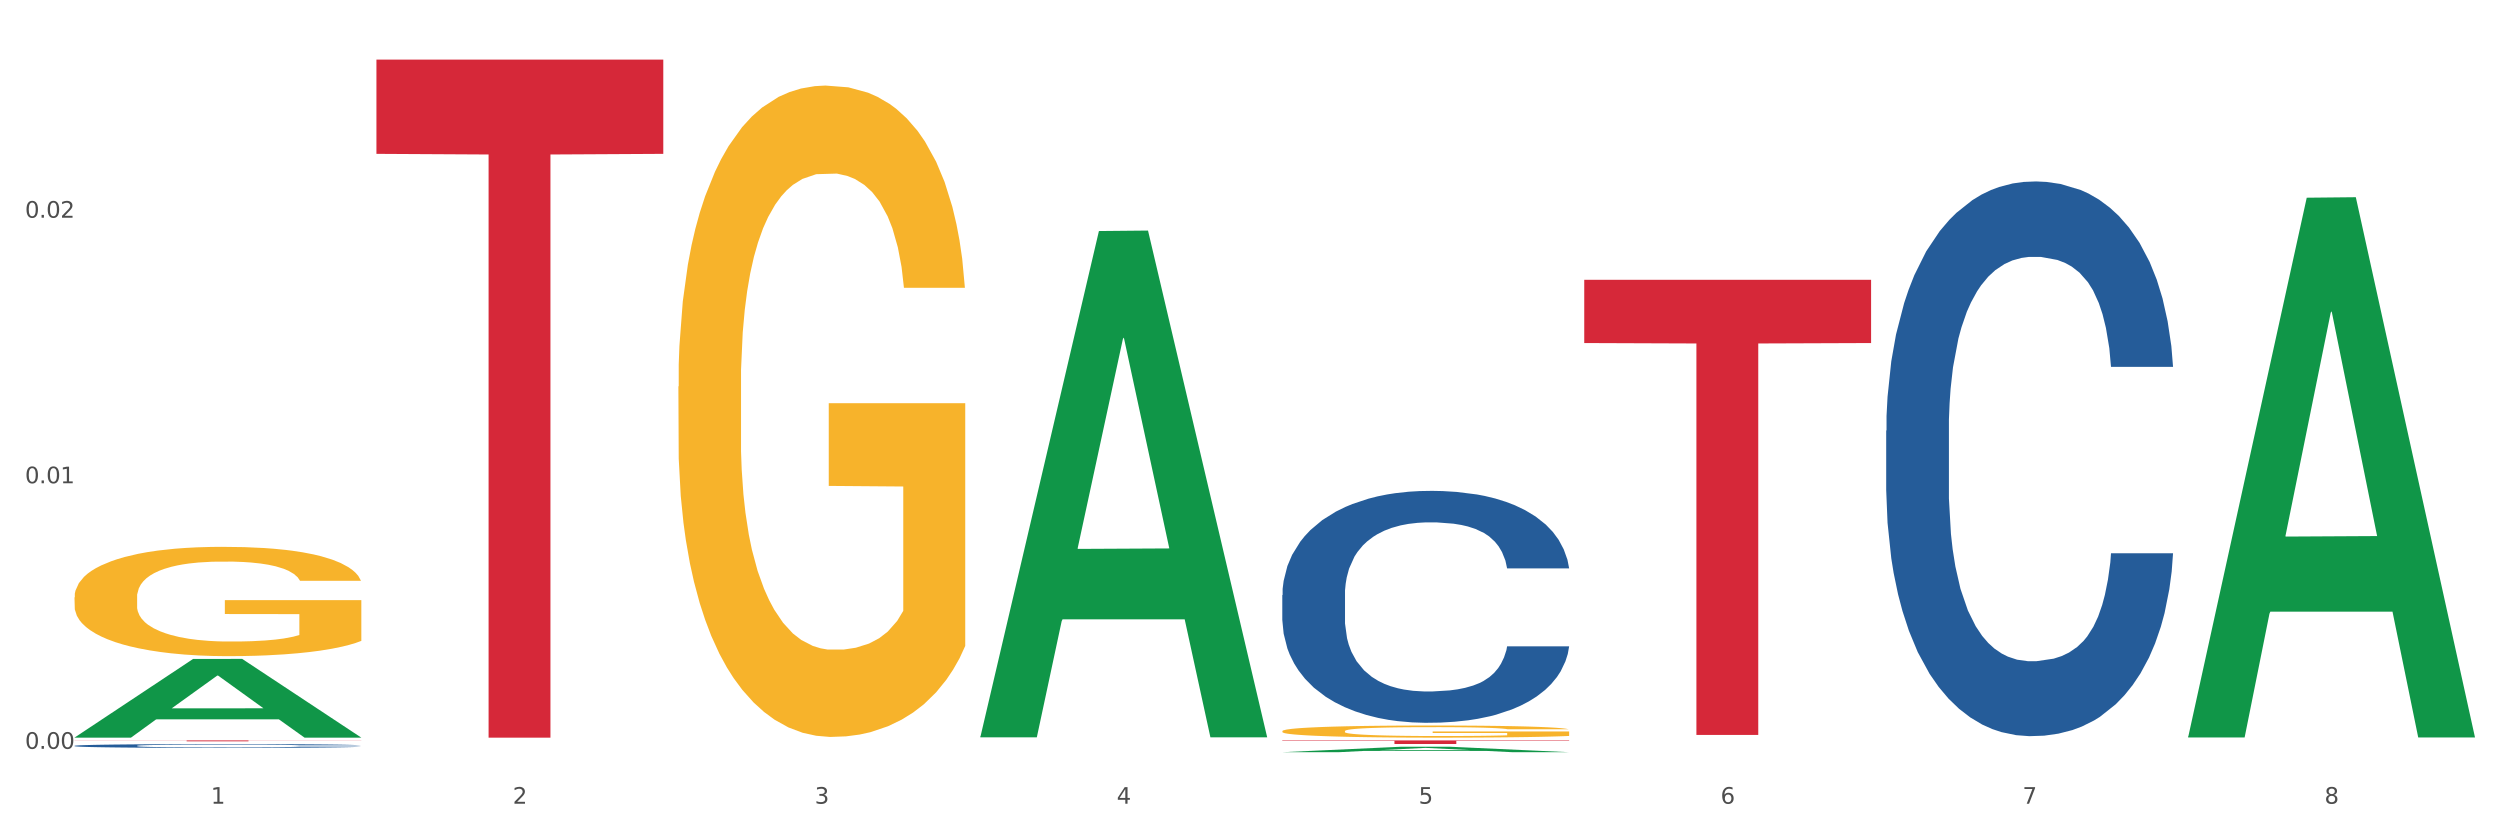 <?xml version="1.0" encoding="utf-8" standalone="no"?>
<!DOCTYPE svg PUBLIC "-//W3C//DTD SVG 1.1//EN"
  "http://www.w3.org/Graphics/SVG/1.1/DTD/svg11.dtd">
<svg xmlns:xlink="http://www.w3.org/1999/xlink" width="1080pt" height="360pt" viewBox="0 0 1080 360" xmlns="http://www.w3.org/2000/svg" version="1.1">
 <rect x="0" y="0" width="1080" height="360" fill="#333333" stroke="none"/>
 <defs>
  <style type="text/css">*{stroke-linejoin: round; stroke-linecap: butt}</style>
 </defs>
 <g id="figure_1">
  <g id="patch_1">
   <path d="M 0 360 
L 1080 360 
L 1080 0 
L 0 0 
z
" style="fill: #ffffff; stroke: #ffffff; stroke-linejoin: miter"/>
  </g>
  <g id="axes_1">
   <g id="matplotlib.axis_1">
    <g id="xtick_1">
     <g id="text_1">
      <!-- 1 -->
      <g style="fill: #4d4d4d" transform="translate(91.082 347.204) scale(0.096 -0.096)">
       <defs>
        <path id="DejaVuSans-31" d="M 794 531 
L 1825 531 
L 1825 4091 
L 703 3866 
L 703 4441 
L 1819 4666 
L 2450 4666 
L 2450 531 
L 3481 531 
L 3481 0 
L 794 0 
L 794 531 
z
" transform="scale(0.016)"/>
       </defs>
       <use xlink:href="#DejaVuSans-31"/>
      </g>
     </g>
    </g>
    <g id="xtick_2">
     <g id="text_2">
      <!-- 2 -->
      <g style="fill: #4d4d4d" transform="translate(221.525 347.204) scale(0.096 -0.096)">
       <defs>
        <path id="DejaVuSans-32" d="M 1228 531 
L 3431 531 
L 3431 0 
L 469 0 
L 469 531 
Q 828 903 1448 1529 
Q 2069 2156 2228 2338 
Q 2531 2678 2651 2914 
Q 2772 3150 2772 3378 
Q 2772 3750 2511 3984 
Q 2250 4219 1831 4219 
Q 1534 4219 1204 4116 
Q 875 4013 500 3803 
L 500 4441 
Q 881 4594 1212 4672 
Q 1544 4750 1819 4750 
Q 2544 4750 2975 4387 
Q 3406 4025 3406 3419 
Q 3406 3131 3298 2873 
Q 3191 2616 2906 2266 
Q 2828 2175 2409 1742 
Q 1991 1309 1228 531 
z
" transform="scale(0.016)"/>
       </defs>
       <use xlink:href="#DejaVuSans-32"/>
      </g>
     </g>
    </g>
    <g id="xtick_3">
     <g id="text_3">
      <!-- 3 -->
      <g style="fill: #4d4d4d" transform="translate(351.968 347.204) scale(0.096 -0.096)">
       <defs>
        <path id="DejaVuSans-33" d="M 2597 2516 
Q 3050 2419 3304 2112 
Q 3559 1806 3559 1356 
Q 3559 666 3084 287 
Q 2609 -91 1734 -91 
Q 1441 -91 1130 -33 
Q 819 25 488 141 
L 488 750 
Q 750 597 1062 519 
Q 1375 441 1716 441 
Q 2309 441 2620 675 
Q 2931 909 2931 1356 
Q 2931 1769 2642 2001 
Q 2353 2234 1838 2234 
L 1294 2234 
L 1294 2753 
L 1863 2753 
Q 2328 2753 2575 2939 
Q 2822 3125 2822 3475 
Q 2822 3834 2567 4026 
Q 2313 4219 1838 4219 
Q 1578 4219 1281 4162 
Q 984 4106 628 3988 
L 628 4550 
Q 988 4650 1302 4700 
Q 1616 4750 1894 4750 
Q 2613 4750 3031 4423 
Q 3450 4097 3450 3541 
Q 3450 3153 3228 2886 
Q 3006 2619 2597 2516 
z
" transform="scale(0.016)"/>
       </defs>
       <use xlink:href="#DejaVuSans-33"/>
      </g>
     </g>
    </g>
    <g id="xtick_4">
     <g id="text_4">
      <!-- 4 -->
      <g style="fill: #4d4d4d" transform="translate(482.412 347.204) scale(0.096 -0.096)">
       <defs>
        <path id="DejaVuSans-34" d="M 2419 4116 
L 825 1625 
L 2419 1625 
L 2419 4116 
z
M 2253 4666 
L 3047 4666 
L 3047 1625 
L 3713 1625 
L 3713 1100 
L 3047 1100 
L 3047 0 
L 2419 0 
L 2419 1100 
L 313 1100 
L 313 1709 
L 2253 4666 
z
" transform="scale(0.016)"/>
       </defs>
       <use xlink:href="#DejaVuSans-34"/>
      </g>
     </g>
    </g>
    <g id="xtick_5">
     <g id="text_5">
      <!-- 5 -->
      <g style="fill: #4d4d4d" transform="translate(612.855 347.204) scale(0.096 -0.096)">
       <defs>
        <path id="DejaVuSans-35" d="M 691 4666 
L 3169 4666 
L 3169 4134 
L 1269 4134 
L 1269 2991 
Q 1406 3038 1543 3061 
Q 1681 3084 1819 3084 
Q 2600 3084 3056 2656 
Q 3513 2228 3513 1497 
Q 3513 744 3044 326 
Q 2575 -91 1722 -91 
Q 1428 -91 1123 -41 
Q 819 9 494 109 
L 494 744 
Q 775 591 1075 516 
Q 1375 441 1709 441 
Q 2250 441 2565 725 
Q 2881 1009 2881 1497 
Q 2881 1984 2565 2268 
Q 2250 2553 1709 2553 
Q 1456 2553 1204 2497 
Q 953 2441 691 2322 
L 691 4666 
z
" transform="scale(0.016)"/>
       </defs>
       <use xlink:href="#DejaVuSans-35"/>
      </g>
     </g>
    </g>
    <g id="xtick_6">
     <g id="text_6">
      <!-- 6 -->
      <g style="fill: #4d4d4d" transform="translate(743.299 347.204) scale(0.096 -0.096)">
       <defs>
        <path id="DejaVuSans-36" d="M 2113 2584 
Q 1688 2584 1439 2293 
Q 1191 2003 1191 1497 
Q 1191 994 1439 701 
Q 1688 409 2113 409 
Q 2538 409 2786 701 
Q 3034 994 3034 1497 
Q 3034 2003 2786 2293 
Q 2538 2584 2113 2584 
z
M 3366 4563 
L 3366 3988 
Q 3128 4100 2886 4159 
Q 2644 4219 2406 4219 
Q 1781 4219 1451 3797 
Q 1122 3375 1075 2522 
Q 1259 2794 1537 2939 
Q 1816 3084 2150 3084 
Q 2853 3084 3261 2657 
Q 3669 2231 3669 1497 
Q 3669 778 3244 343 
Q 2819 -91 2113 -91 
Q 1303 -91 875 529 
Q 447 1150 447 2328 
Q 447 3434 972 4092 
Q 1497 4750 2381 4750 
Q 2619 4750 2861 4703 
Q 3103 4656 3366 4563 
z
" transform="scale(0.016)"/>
       </defs>
       <use xlink:href="#DejaVuSans-36"/>
      </g>
     </g>
    </g>
    <g id="xtick_7">
     <g id="text_7">
      <!-- 7 -->
      <g style="fill: #4d4d4d" transform="translate(873.742 347.204) scale(0.096 -0.096)">
       <defs>
        <path id="DejaVuSans-37" d="M 525 4666 
L 3525 4666 
L 3525 4397 
L 1831 0 
L 1172 0 
L 2766 4134 
L 525 4134 
L 525 4666 
z
" transform="scale(0.016)"/>
       </defs>
       <use xlink:href="#DejaVuSans-37"/>
      </g>
     </g>
    </g>
    <g id="xtick_8">
     <g id="text_8">
      <!-- 8 -->
      <g style="fill: #4d4d4d" transform="translate(1004.185 347.204) scale(0.096 -0.096)">
       <defs>
        <path id="DejaVuSans-38" d="M 2034 2216 
Q 1584 2216 1326 1975 
Q 1069 1734 1069 1313 
Q 1069 891 1326 650 
Q 1584 409 2034 409 
Q 2484 409 2743 651 
Q 3003 894 3003 1313 
Q 3003 1734 2745 1975 
Q 2488 2216 2034 2216 
z
M 1403 2484 
Q 997 2584 770 2862 
Q 544 3141 544 3541 
Q 544 4100 942 4425 
Q 1341 4750 2034 4750 
Q 2731 4750 3128 4425 
Q 3525 4100 3525 3541 
Q 3525 3141 3298 2862 
Q 3072 2584 2669 2484 
Q 3125 2378 3379 2068 
Q 3634 1759 3634 1313 
Q 3634 634 3220 271 
Q 2806 -91 2034 -91 
Q 1263 -91 848 271 
Q 434 634 434 1313 
Q 434 1759 690 2068 
Q 947 2378 1403 2484 
z
M 1172 3481 
Q 1172 3119 1398 2916 
Q 1625 2713 2034 2713 
Q 2441 2713 2670 2916 
Q 2900 3119 2900 3481 
Q 2900 3844 2670 4047 
Q 2441 4250 2034 4250 
Q 1625 4250 1398 4047 
Q 1172 3844 1172 3481 
z
" transform="scale(0.016)"/>
       </defs>
       <use xlink:href="#DejaVuSans-38"/>
      </g>
     </g>
    </g>
    <g id="xtick_9"/>
    <g id="xtick_10"/>
    <g id="xtick_11"/>
    <g id="xtick_12"/>
    <g id="xtick_13"/>
    <g id="xtick_14"/>
    <g id="xtick_15"/>
   </g>
   <g id="matplotlib.axis_2">
    <g id="ytick_1">
     <g id="text_9">
      <!-- 0.00 -->
      <g style="fill: #4d4d4d" transform="translate(10.8 323.488) scale(0.096 -0.096)">
       <defs>
        <path id="DejaVuSans-30" d="M 2034 4250 
Q 1547 4250 1301 3770 
Q 1056 3291 1056 2328 
Q 1056 1369 1301 889 
Q 1547 409 2034 409 
Q 2525 409 2770 889 
Q 3016 1369 3016 2328 
Q 3016 3291 2770 3770 
Q 2525 4250 2034 4250 
z
M 2034 4750 
Q 2819 4750 3233 4129 
Q 3647 3509 3647 2328 
Q 3647 1150 3233 529 
Q 2819 -91 2034 -91 
Q 1250 -91 836 529 
Q 422 1150 422 2328 
Q 422 3509 836 4129 
Q 1250 4750 2034 4750 
z
" transform="scale(0.016)"/>
        <path id="DejaVuSans-2e" d="M 684 794 
L 1344 794 
L 1344 0 
L 684 0 
L 684 794 
z
" transform="scale(0.016)"/>
       </defs>
       <use xlink:href="#DejaVuSans-30"/>
       <use xlink:href="#DejaVuSans-2e" transform="translate(63.623 0)"/>
       <use xlink:href="#DejaVuSans-30" transform="translate(95.41 0)"/>
       <use xlink:href="#DejaVuSans-30" transform="translate(159.033 0)"/>
      </g>
     </g>
    </g>
    <g id="ytick_2">
     <g id="text_10">
      <!-- 0.01 -->
      <g style="fill: #4d4d4d" transform="translate(10.8 208.769) scale(0.096 -0.096)">
       <use xlink:href="#DejaVuSans-30"/>
       <use xlink:href="#DejaVuSans-2e" transform="translate(63.623 0)"/>
       <use xlink:href="#DejaVuSans-30" transform="translate(95.41 0)"/>
       <use xlink:href="#DejaVuSans-31" transform="translate(159.033 0)"/>
      </g>
     </g>
    </g>
    <g id="ytick_3">
     <g id="text_11">
      <!-- 0.02 -->
      <g style="fill: #4d4d4d" transform="translate(10.8 94.05) scale(0.096 -0.096)">
       <use xlink:href="#DejaVuSans-30"/>
       <use xlink:href="#DejaVuSans-2e" transform="translate(63.623 0)"/>
       <use xlink:href="#DejaVuSans-30" transform="translate(95.41 0)"/>
       <use xlink:href="#DejaVuSans-32" transform="translate(159.033 0)"/>
      </g>
     </g>
    </g>
    <g id="ytick_4"/>
    <g id="ytick_5"/>
    <g id="ytick_6"/>
   </g>
   <g id="PolyCollection_1">
    <path d="M 32.175 318.601 
L 32.303 318.569 
L 83.404 284.669 
L 104.611 284.637 
L 156.096 318.665 
L 131.567 318.665 
L 120.453 310.741 
L 67.691 310.741 
L 67.307 310.869 
L 56.576 318.665 
L 32.175 318.665 
L 32.175 318.601 
L 74.334 306.012 
L 113.81 305.98 
L 94.263 291.89 
L 94.008 291.826 
L 93.752 291.922 
L 74.206 305.98 
L 74.334 306.012 
L 32.175 318.601 
z
" clip-path="url(#pb82d4f44a0)" style="fill: #109648"/>
    <path d="M 162.618 25.759 
L 286.54 25.759 
L 286.54 66.464 
L 237.793 66.739 
L 237.793 318.665 
L 211.071 318.665 
L 211.071 66.739 
L 162.618 66.464 
L 162.618 26.035 
L 162.618 25.759 
z
" clip-path="url(#pb82d4f44a0)" style="fill: #d62839"/>
    <path d="M 32.175 319.841 
L 156.096 319.841 
L 156.096 319.9 
L 107.35 319.9 
L 107.35 320.264 
L 80.628 320.264 
L 80.628 319.9 
L 32.175 319.9 
L 32.175 319.841 
L 32.175 319.841 
z
" clip-path="url(#pb82d4f44a0)" style="fill: #d62839"/>
    <path d="M 32.175 322.183 
L 32.321 322.182 
L 32.321 322.139 
L 32.761 322.082 
L 34.372 321.976 
L 36.423 321.896 
L 39.938 321.802 
L 41.843 321.763 
L 44.333 321.719 
L 49.46 321.648 
L 55.319 321.588 
L 59.42 321.555 
L 62.496 321.534 
L 69.381 321.496 
L 73.336 321.479 
L 77.437 321.466 
L 80.953 321.457 
L 86.812 321.446 
L 91.499 321.442 
L 96.919 321.44 
L 101.46 321.442 
L 107.465 321.448 
L 116.254 321.466 
L 119.623 321.476 
L 124.164 321.494 
L 128.851 321.519 
L 132.66 321.543 
L 137.054 321.577 
L 141.595 321.623 
L 145.989 321.68 
L 149.065 321.733 
L 151.555 321.789 
L 153.753 321.857 
L 155.364 321.931 
L 156.096 321.993 
L 129.291 321.993 
L 128.558 321.937 
L 127.093 321.876 
L 125.629 321.836 
L 124.017 321.802 
L 121.527 321.765 
L 119.33 321.741 
L 115.668 321.712 
L 112.299 321.694 
L 109.516 321.683 
L 106.147 321.674 
L 98.969 321.665 
L 93.843 321.665 
L 90.62 321.668 
L 86.665 321.676 
L 83.296 321.686 
L 79.341 321.704 
L 76.265 321.724 
L 73.189 321.75 
L 71.431 321.768 
L 68.795 321.801 
L 67.037 321.828 
L 64.693 321.875 
L 63.375 321.908 
L 61.031 321.994 
L 60.006 322.058 
L 59.567 322.101 
L 59.274 322.15 
L 59.274 322.385 
L 60.152 322.491 
L 60.885 322.536 
L 62.057 322.588 
L 64.254 322.654 
L 67.476 322.719 
L 70.845 322.766 
L 73.629 322.795 
L 76.265 322.816 
L 78.902 322.832 
L 82.124 322.847 
L 84.761 322.856 
L 88.716 322.866 
L 93.403 322.87 
L 97.065 322.87 
L 104.536 322.863 
L 107.905 322.855 
L 111.127 322.844 
L 114.643 322.828 
L 117.426 322.81 
L 119.037 322.796 
L 121.674 322.767 
L 123.724 322.737 
L 125.482 322.702 
L 126.654 322.672 
L 127.972 322.627 
L 128.998 322.576 
L 129.291 322.548 
L 156.096 322.548 
L 155.51 322.603 
L 154.485 322.656 
L 152.434 322.727 
L 150.823 322.767 
L 148.333 322.817 
L 145.696 322.86 
L 142.034 322.906 
L 138.665 322.941 
L 135.15 322.971 
L 131.341 322.998 
L 124.457 323.036 
L 121.967 323.047 
L 116.693 323.065 
L 112.592 323.075 
L 106.586 323.086 
L 100.434 323.092 
L 93.989 323.094 
L 88.276 323.091 
L 81.978 323.081 
L 78.023 323.072 
L 73.629 323.059 
L 68.502 323.038 
L 63.668 323.012 
L 59.127 322.982 
L 54.879 322.947 
L 50.924 322.908 
L 45.798 322.843 
L 41.989 322.779 
L 39.206 322.721 
L 37.302 322.671 
L 35.398 322.607 
L 34.372 322.564 
L 32.761 322.458 
L 32.175 322.36 
L 32.175 322.183 
z
" clip-path="url(#pb82d4f44a0)" style="fill: #255c99"/>
    <path d="M 553.949 257.072 
L 554.095 256.981 
L 554.095 254.419 
L 554.535 250.941 
L 556.146 244.536 
L 558.196 239.686 
L 561.712 234.013 
L 563.616 231.633 
L 566.106 228.98 
L 571.233 224.679 
L 577.092 221.019 
L 581.194 219.005 
L 584.27 217.724 
L 591.154 215.437 
L 595.109 214.43 
L 599.211 213.606 
L 602.726 213.057 
L 608.585 212.417 
L 613.273 212.142 
L 618.692 212.051 
L 623.233 212.142 
L 629.239 212.508 
L 638.028 213.606 
L 641.397 214.247 
L 645.937 215.345 
L 650.625 216.809 
L 654.433 218.273 
L 658.828 220.378 
L 663.368 223.123 
L 667.763 226.6 
L 670.839 229.803 
L 673.329 233.189 
L 675.526 237.307 
L 677.137 241.791 
L 677.87 245.542 
L 651.064 245.542 
L 650.332 242.157 
L 648.867 238.496 
L 647.402 236.026 
L 645.791 234.013 
L 643.301 231.725 
L 641.104 230.261 
L 637.442 228.522 
L 634.073 227.424 
L 631.289 226.783 
L 627.92 226.234 
L 620.743 225.685 
L 615.616 225.685 
L 612.394 225.868 
L 608.439 226.326 
L 605.07 226.966 
L 601.115 228.065 
L 598.039 229.254 
L 594.963 230.81 
L 593.205 231.908 
L 590.568 233.921 
L 588.811 235.568 
L 586.467 238.405 
L 585.149 240.418 
L 582.805 245.634 
L 581.78 249.477 
L 581.34 252.131 
L 581.047 255.059 
L 581.047 269.334 
L 581.926 275.74 
L 582.658 278.485 
L 583.83 281.596 
L 586.027 285.623 
L 589.25 289.557 
L 592.619 292.394 
L 595.402 294.133 
L 598.039 295.414 
L 600.675 296.42 
L 603.898 297.335 
L 606.535 297.884 
L 610.489 298.433 
L 615.177 298.708 
L 618.839 298.708 
L 626.309 298.25 
L 629.678 297.793 
L 632.901 297.152 
L 636.416 296.146 
L 639.199 295.048 
L 640.811 294.224 
L 643.447 292.486 
L 645.498 290.655 
L 647.256 288.551 
L 648.428 286.721 
L 649.746 283.975 
L 650.771 280.864 
L 651.064 279.217 
L 677.87 279.217 
L 677.284 282.511 
L 676.259 285.714 
L 674.208 290.015 
L 672.597 292.486 
L 670.106 295.505 
L 667.47 298.067 
L 663.808 300.904 
L 660.439 303.009 
L 656.923 304.839 
L 653.115 306.486 
L 646.23 308.774 
L 643.74 309.414 
L 638.467 310.512 
L 634.366 311.153 
L 628.36 311.794 
L 622.208 312.16 
L 615.763 312.251 
L 610.05 312.068 
L 603.751 311.519 
L 599.797 310.97 
L 595.402 310.146 
L 590.275 308.865 
L 585.442 307.31 
L 580.901 305.48 
L 576.653 303.375 
L 572.698 300.996 
L 567.571 297.061 
L 563.763 293.218 
L 560.98 289.649 
L 559.075 286.629 
L 557.171 282.786 
L 556.146 280.132 
L 554.535 273.727 
L 553.949 267.779 
L 553.949 257.072 
z
" clip-path="url(#pb82d4f44a0)" style="fill: #255c99"/>
    <path d="M 814.835 186.055 
L 814.982 185.836 
L 814.982 179.708 
L 815.421 171.392 
L 817.033 156.071 
L 819.083 144.472 
L 822.599 130.902 
L 824.503 125.212 
L 826.993 118.865 
L 832.12 108.579 
L 837.979 99.824 
L 842.08 95.009 
L 845.157 91.945 
L 852.041 86.474 
L 855.996 84.066 
L 860.097 82.097 
L 863.613 80.783 
L 869.472 79.251 
L 874.159 78.595 
L 879.579 78.376 
L 884.12 78.595 
L 890.126 79.47 
L 898.914 82.097 
L 902.283 83.629 
L 906.824 86.255 
L 911.512 89.757 
L 915.32 93.259 
L 919.714 98.292 
L 924.255 104.858 
L 928.65 113.175 
L 931.726 120.835 
L 934.216 128.933 
L 936.413 138.781 
L 938.024 149.506 
L 938.757 158.479 
L 911.951 158.479 
L 911.219 150.381 
L 909.754 141.627 
L 908.289 135.717 
L 906.678 130.902 
L 904.188 125.431 
L 901.99 121.929 
L 898.328 117.771 
L 894.959 115.145 
L 892.176 113.613 
L 888.807 112.299 
L 881.63 110.986 
L 876.503 110.986 
L 873.28 111.424 
L 869.326 112.518 
L 865.957 114.05 
L 862.002 116.677 
L 858.926 119.522 
L 855.849 123.242 
L 854.092 125.869 
L 851.455 130.684 
L 849.697 134.623 
L 847.354 141.408 
L 846.035 146.223 
L 843.692 158.698 
L 842.666 167.89 
L 842.227 174.237 
L 841.934 181.24 
L 841.934 215.382 
L 842.813 230.703 
L 843.545 237.268 
L 844.717 244.71 
L 846.914 254.34 
L 850.137 263.751 
L 853.506 270.535 
L 856.289 274.694 
L 858.926 277.758 
L 861.562 280.165 
L 864.785 282.354 
L 867.421 283.667 
L 871.376 284.98 
L 876.064 285.637 
L 879.726 285.637 
L 887.196 284.542 
L 890.565 283.448 
L 893.788 281.916 
L 897.303 279.508 
L 900.086 276.882 
L 901.697 274.912 
L 904.334 270.754 
L 906.385 266.377 
L 908.142 261.343 
L 909.314 256.966 
L 910.633 250.4 
L 911.658 242.959 
L 911.951 239.019 
L 938.757 239.019 
L 938.171 246.898 
L 937.145 254.558 
L 935.095 264.845 
L 933.483 270.754 
L 930.993 277.976 
L 928.357 284.105 
L 924.695 290.889 
L 921.326 295.923 
L 917.81 300.3 
L 914.002 304.24 
L 907.117 309.711 
L 904.627 311.243 
L 899.354 313.869 
L 895.252 315.402 
L 889.247 316.934 
L 883.095 317.809 
L 876.65 318.028 
L 870.937 317.59 
L 864.638 316.277 
L 860.683 314.964 
L 856.289 312.994 
L 851.162 309.93 
L 846.328 306.209 
L 841.788 301.832 
L 837.54 296.798 
L 833.585 291.108 
L 828.458 281.697 
L 824.649 272.505 
L 821.866 263.969 
L 819.962 256.747 
L 818.058 247.555 
L 817.033 241.208 
L 815.421 225.888 
L 814.835 211.662 
L 814.835 186.055 
z
" clip-path="url(#pb82d4f44a0)" style="fill: #255c99"/>
    <path d="M 553.949 319.841 
L 677.87 319.841 
L 677.87 320.059 
L 629.124 320.061 
L 629.124 321.413 
L 602.401 321.413 
L 602.401 320.061 
L 553.949 320.059 
L 553.949 319.842 
L 553.949 319.841 
z
" clip-path="url(#pb82d4f44a0)" style="fill: #d62839"/>
    <path d="M 553.949 315.847 
L 554.095 315.843 
L 554.095 315.671 
L 554.388 315.522 
L 555.851 315.164 
L 558.045 314.867 
L 559.655 314.709 
L 561.264 314.58 
L 563.166 314.451 
L 565.507 314.317 
L 569.75 314.121 
L 572.383 314.02 
L 575.602 313.915 
L 581.454 313.762 
L 585.697 313.676 
L 590.086 313.604 
L 597.255 313.518 
L 601.937 313.48 
L 606.911 313.451 
L 612.91 313.432 
L 617.445 313.427 
L 627.394 313.442 
L 635.88 313.485 
L 639.977 313.518 
L 645.244 313.576 
L 648.023 313.614 
L 652.559 313.69 
L 657.241 313.791 
L 660.459 313.877 
L 665.287 314.04 
L 668.945 314.202 
L 672.31 314.403 
L 674.066 314.542 
L 675.383 314.671 
L 676.553 314.819 
L 677.724 315.054 
L 651.388 315.054 
L 650.364 314.886 
L 648.755 314.728 
L 646.414 314.575 
L 644.366 314.48 
L 640.854 314.36 
L 637.636 314.284 
L 634.271 314.226 
L 630.174 314.178 
L 626.955 314.154 
L 622.42 314.135 
L 613.495 314.14 
L 607.497 314.178 
L 603.4 314.226 
L 600.767 314.269 
L 598.426 314.317 
L 595.792 314.384 
L 592.72 314.484 
L 590.525 314.575 
L 588.331 314.69 
L 586.575 314.805 
L 584.965 314.939 
L 583.649 315.082 
L 582.625 315.231 
L 581.747 315.412 
L 581.015 315.714 
L 581.015 316.369 
L 581.308 316.517 
L 582.039 316.713 
L 582.917 316.861 
L 584.38 317.038 
L 585.697 317.158 
L 588.184 317.33 
L 590.964 317.474 
L 593.159 317.565 
L 595.353 317.641 
L 599.157 317.746 
L 603.4 317.832 
L 607.058 317.885 
L 612.032 317.933 
L 615.397 317.952 
L 618.323 317.961 
L 625.492 317.961 
L 630.613 317.947 
L 636.319 317.914 
L 640.708 317.871 
L 644.366 317.818 
L 648.462 317.732 
L 651.096 317.651 
L 651.096 316.651 
L 618.908 316.646 
L 618.908 315.981 
L 677.87 315.981 
L 677.87 317.933 
L 675.383 318.033 
L 672.603 318.124 
L 669.677 318.205 
L 665.287 318.306 
L 660.02 318.402 
L 655.339 318.468 
L 650.364 318.526 
L 644.512 318.578 
L 636.904 318.626 
L 632.222 318.645 
L 626.37 318.66 
L 619.494 318.665 
L 613.495 318.655 
L 607.643 318.631 
L 601.498 318.588 
L 595.5 318.526 
L 590.964 318.464 
L 586.429 318.387 
L 581.6 318.287 
L 577.796 318.191 
L 574.87 318.105 
L 571.652 317.995 
L 568.14 317.851 
L 565.507 317.722 
L 563.166 317.588 
L 560.679 317.416 
L 558.923 317.268 
L 557.167 317.081 
L 556.143 316.943 
L 554.973 316.728 
L 554.095 316.426 
L 553.949 315.847 
z
" clip-path="url(#pb82d4f44a0)" style="fill: #f7b32b"/>
    <path d="M 32.175 258.057 
L 32.321 258.013 
L 32.321 256.461 
L 32.614 255.124 
L 34.077 251.889 
L 36.272 249.215 
L 37.881 247.791 
L 39.49 246.627 
L 41.392 245.462 
L 43.733 244.254 
L 47.976 242.486 
L 50.61 241.58 
L 53.828 240.631 
L 59.681 239.251 
L 63.923 238.475 
L 68.313 237.828 
L 75.482 237.052 
L 80.163 236.707 
L 85.138 236.448 
L 91.136 236.275 
L 95.672 236.232 
L 105.621 236.361 
L 114.106 236.75 
L 118.203 237.052 
L 123.47 237.569 
L 126.25 237.914 
L 130.785 238.604 
L 135.467 239.51 
L 138.686 240.286 
L 143.514 241.753 
L 147.172 243.219 
L 150.537 245.031 
L 152.292 246.282 
L 153.609 247.446 
L 154.779 248.783 
L 155.95 250.897 
L 129.615 250.897 
L 128.591 249.387 
L 126.981 247.964 
L 124.64 246.584 
L 122.592 245.721 
L 119.081 244.643 
L 115.862 243.953 
L 112.497 243.435 
L 108.4 243.004 
L 105.182 242.788 
L 100.646 242.615 
L 91.722 242.659 
L 85.723 243.004 
L 81.626 243.435 
L 78.993 243.823 
L 76.652 244.254 
L 74.019 244.858 
L 70.946 245.764 
L 68.752 246.584 
L 66.557 247.619 
L 64.801 248.654 
L 63.192 249.862 
L 61.875 251.156 
L 60.851 252.493 
L 59.973 254.132 
L 59.242 256.849 
L 59.242 262.758 
L 59.534 264.095 
L 60.266 265.863 
L 61.144 267.2 
L 62.607 268.796 
L 63.923 269.875 
L 66.411 271.427 
L 69.19 272.721 
L 71.385 273.541 
L 73.58 274.231 
L 77.384 275.18 
L 81.626 275.956 
L 85.284 276.43 
L 90.259 276.862 
L 93.624 277.034 
L 96.55 277.121 
L 103.719 277.121 
L 108.839 276.991 
L 114.545 276.689 
L 118.934 276.301 
L 122.592 275.827 
L 126.689 275.05 
L 129.322 274.317 
L 129.322 265.303 
L 97.135 265.259 
L 97.135 259.264 
L 156.096 259.264 
L 156.096 276.862 
L 153.609 277.768 
L 150.829 278.587 
L 147.903 279.32 
L 143.514 280.226 
L 138.247 281.089 
L 133.565 281.693 
L 128.591 282.21 
L 122.738 282.685 
L 115.131 283.116 
L 110.449 283.288 
L 104.596 283.418 
L 97.72 283.461 
L 91.722 283.375 
L 85.869 283.159 
L 79.724 282.771 
L 73.726 282.21 
L 69.19 281.649 
L 64.655 280.959 
L 59.827 280.054 
L 56.023 279.191 
L 53.097 278.415 
L 49.878 277.423 
L 46.367 276.129 
L 43.733 274.964 
L 41.392 273.756 
L 38.905 272.204 
L 37.149 270.867 
L 35.394 269.184 
L 34.37 267.934 
L 33.199 265.993 
L 32.321 263.275 
L 32.175 258.057 
z
" clip-path="url(#pb82d4f44a0)" style="fill: #f7b32b"/>
    <path d="M 684.392 120.874 
L 808.313 120.874 
L 808.313 148.195 
L 759.567 148.38 
L 759.567 317.478 
L 732.845 317.478 
L 732.845 148.38 
L 684.392 148.195 
L 684.392 121.058 
L 684.392 120.874 
z
" clip-path="url(#pb82d4f44a0)" style="fill: #d62839"/>
    <path d="M 423.505 318.119 
L 423.633 317.913 
L 474.734 99.809 
L 495.942 99.603 
L 547.426 318.53 
L 522.898 318.53 
L 511.783 267.55 
L 459.021 267.55 
L 458.637 268.372 
L 447.906 318.53 
L 423.505 318.53 
L 423.505 318.119 
L 465.664 237.126 
L 505.14 236.92 
L 485.594 146.266 
L 485.338 145.855 
L 485.083 146.472 
L 465.536 236.92 
L 465.664 237.126 
L 423.505 318.119 
z
" clip-path="url(#pb82d4f44a0)" style="fill: #109648"/>
    <path d="M 553.949 324.945 
L 554.076 324.943 
L 605.178 322.592 
L 626.385 322.589 
L 677.87 324.95 
L 653.341 324.95 
L 642.226 324.4 
L 589.464 324.4 
L 589.081 324.409 
L 578.35 324.95 
L 553.949 324.95 
L 553.949 324.945 
L 596.107 324.072 
L 635.583 324.07 
L 616.037 323.092 
L 615.781 323.088 
L 615.526 323.095 
L 595.98 324.07 
L 596.107 324.072 
L 553.949 324.945 
z
" clip-path="url(#pb82d4f44a0)" style="fill: #109648"/>
    <path d="M 945.279 318.14 
L 945.407 317.921 
L 996.508 85.411 
L 1017.715 85.192 
L 1069.2 318.578 
L 1044.671 318.578 
L 1033.557 264.231 
L 980.794 264.231 
L 980.411 265.108 
L 969.68 318.578 
L 945.279 318.578 
L 945.279 318.14 
L 987.438 231.798 
L 1026.913 231.579 
L 1007.367 134.937 
L 1007.112 134.499 
L 1006.856 135.156 
L 987.31 231.579 
L 987.438 231.798 
L 945.279 318.14 
z
" clip-path="url(#pb82d4f44a0)" style="fill: #109648"/>
    <path d="M 293.062 166.994 
L 293.208 166.737 
L 293.208 157.486 
L 293.501 149.519 
L 294.964 130.244 
L 297.158 114.311 
L 298.768 105.83 
L 300.377 98.891 
L 302.279 91.953 
L 304.62 84.757 
L 308.863 74.22 
L 311.496 68.823 
L 314.715 63.169 
L 320.567 54.946 
L 324.81 50.32 
L 329.199 46.465 
L 336.368 41.839 
L 341.05 39.783 
L 346.025 38.241 
L 352.023 37.213 
L 356.559 36.956 
L 366.507 37.727 
L 374.993 40.04 
L 379.09 41.839 
L 384.357 44.923 
L 387.137 46.979 
L 391.672 51.091 
L 396.354 56.488 
L 399.573 61.113 
L 404.401 69.851 
L 408.058 78.589 
L 411.423 89.383 
L 413.179 96.835 
L 414.496 103.774 
L 415.666 111.741 
L 416.837 124.334 
L 390.502 124.334 
L 389.477 115.339 
L 387.868 106.858 
L 385.527 98.634 
L 383.479 93.495 
L 379.968 87.07 
L 376.749 82.958 
L 373.384 79.874 
L 369.287 77.304 
L 366.069 76.019 
L 361.533 74.991 
L 352.608 75.248 
L 346.61 77.304 
L 342.513 79.874 
L 339.88 82.187 
L 337.539 84.757 
L 334.905 88.355 
L 331.833 93.752 
L 329.638 98.634 
L 327.444 104.802 
L 325.688 110.97 
L 324.079 118.166 
L 322.762 125.876 
L 321.738 133.842 
L 320.86 143.608 
L 320.128 159.799 
L 320.128 195.007 
L 320.421 202.973 
L 321.153 213.51 
L 322.03 221.477 
L 323.493 230.985 
L 324.81 237.41 
L 327.297 246.662 
L 330.077 254.372 
L 332.272 259.255 
L 334.466 263.367 
L 338.27 269.02 
L 342.513 273.646 
L 346.171 276.473 
L 351.145 279.043 
L 354.51 280.071 
L 357.436 280.585 
L 364.605 280.585 
L 369.726 279.814 
L 375.432 278.015 
L 379.821 275.702 
L 383.479 272.875 
L 387.576 268.249 
L 390.209 263.881 
L 390.209 210.169 
L 358.022 209.912 
L 358.022 174.19 
L 416.983 174.19 
L 416.983 279.043 
L 414.496 284.44 
L 411.716 289.323 
L 408.79 293.692 
L 404.401 299.088 
L 399.134 304.228 
L 394.452 307.826 
L 389.477 310.91 
L 383.625 313.737 
L 376.017 316.307 
L 371.336 317.335 
L 365.483 318.106 
L 358.607 318.363 
L 352.608 317.849 
L 346.756 316.564 
L 340.611 314.251 
L 334.613 310.91 
L 330.077 307.569 
L 325.542 303.457 
L 320.714 298.061 
L 316.91 292.921 
L 313.984 288.295 
L 310.765 282.384 
L 307.253 274.674 
L 304.62 267.735 
L 302.279 260.54 
L 299.792 251.288 
L 298.036 243.321 
L 296.281 233.298 
L 295.256 225.846 
L 294.086 214.281 
L 293.208 198.09 
L 293.062 166.994 
z
" clip-path="url(#pb82d4f44a0)" style="fill: #f7b32b"/>
   </g>
  </g>
 </g>
 <defs>
  <clipPath id="pb82d4f44a0">
   <rect x="32.175" y="10.8" width="1037.025" height="329.109"/>
  </clipPath>
 </defs>
</svg>
